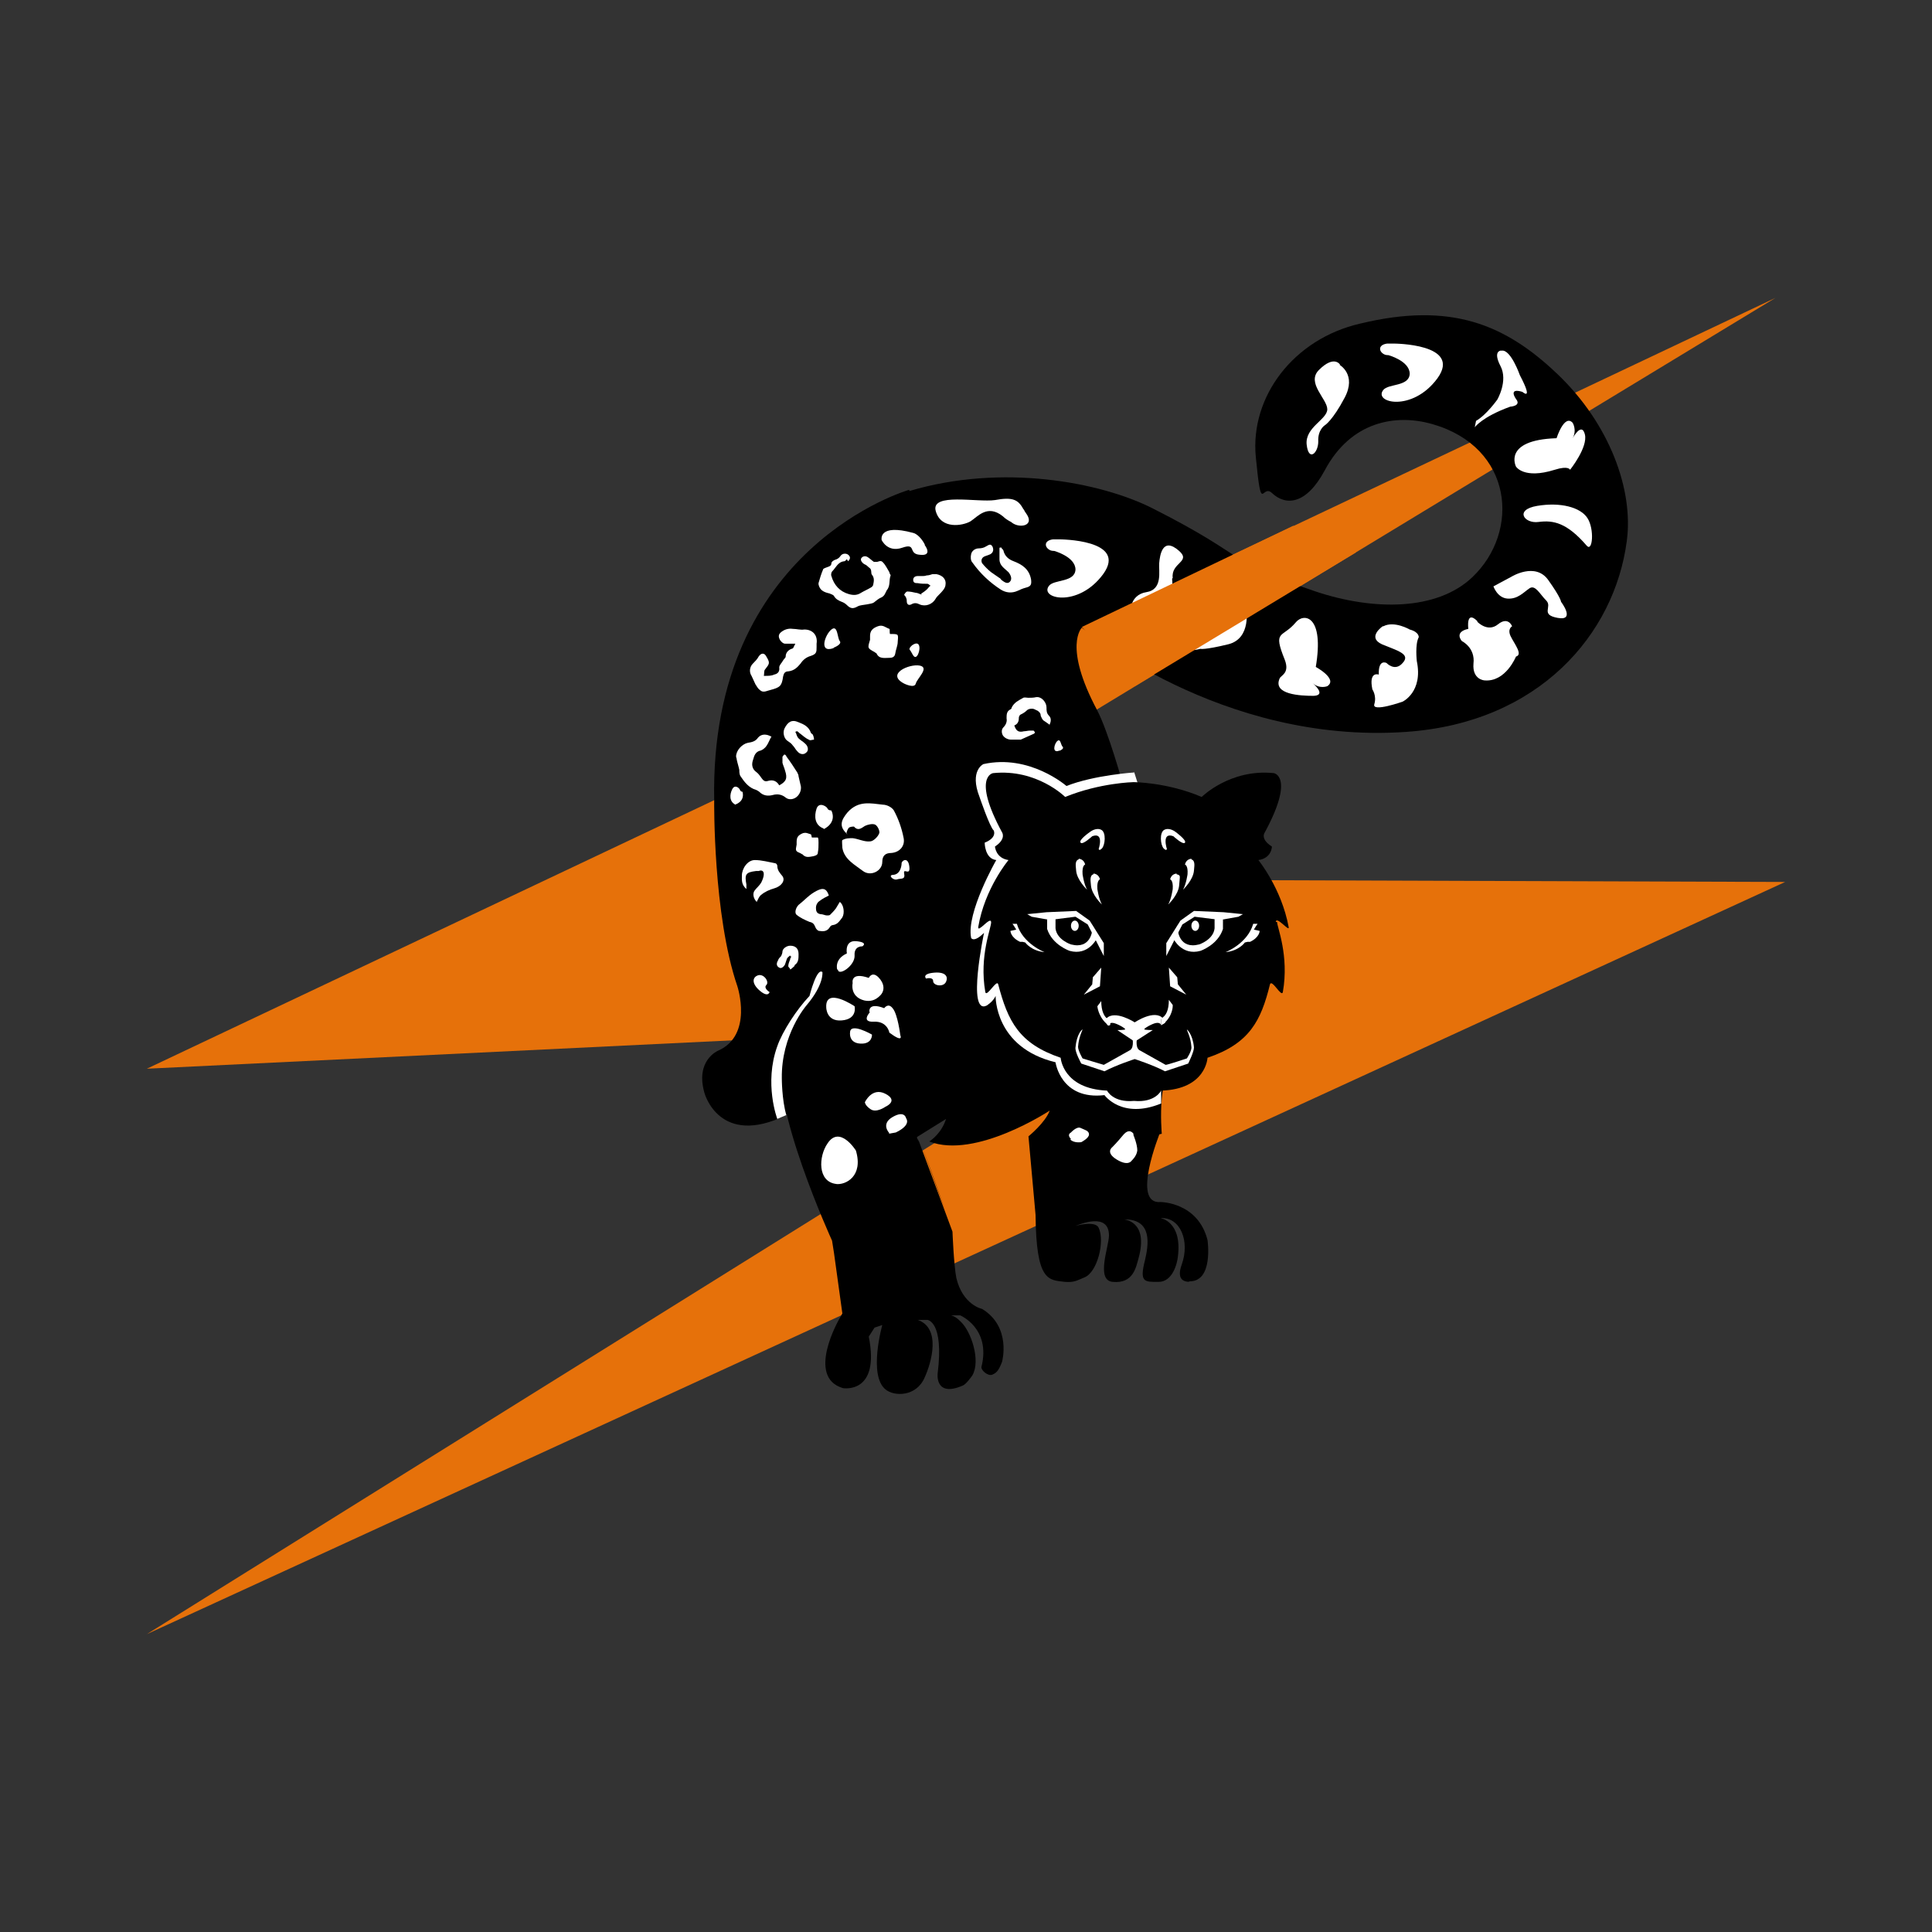 <?xml version="1.0" encoding="UTF-8"?> <svg xmlns="http://www.w3.org/2000/svg" width="300" height="300" version="1.1" data-name=" Слой 1"><rect width="100%" height="100%" fill="#333333" stroke="none"/><g><title>Layer 1</title><g id="svg_91"><polygon id="svg_1" stroke-width="0px" fill="#e6710a" points="275.7,46.25 22.8,165.95 175.5,158.55 22.8,253.75 277.2,136.95 127,136.45 275.7,46.25 " class="cls-1"></polygon><g id="svg_2"><g id="svg_3"><g id="svg_4"><path id="svg_5" fill="#fff" stroke-width="0px" d="m209.5,58.35s2.9,2.3 3.8,-0.9c0.9,-3.2 3.9,-2.9 3.9,-2.9c0,0 4.2,0.7 3.1,-2.9c0,0 0.4,-2.6 2.5,0c2.1,2.6 0,6.3 -3.4,5.6s-3.6,3.4 -4.5,4.8c-0.7,1.2 -5.2,4 -5.4,0.6c-0.2,-3.4 0,-4.3 0,-4.3z" class="cls-3"></path><g id="svg_6"><path id="svg_7" fill="#000" stroke-width="0px" d="m184.8,199.05c-0.8,0 -2.2,-0.2 -1.3,-2.7c1.3,-3.6 -0.2,-7.4 -3.3,-7.2c0,0 3.4,0.5 2.7,6c-0.1,1 -0.8,3.9 -3,3.9s-3,0.1 -2.1,-3.4c0.5,-2.2 1.3,-6.4 -3.3,-6.3c0,0 3.9,0.2 2.3,6c-0.4,1.4 -0.8,4 -4,3.7c-2.7,-0.2 -0.6,-5.5 -0.6,-7.2c0,-3.7 -4.6,-1.7 -5.2,-1.5c0.4,-0.1 3.1,-0.8 3.6,0.3c1,2.1 -0.2,6.9 -2.2,7.7c-1.2,0.5 -1.6,0.8 -3,0.7c-2.6,-0.3 -4.5,0 -4.6,-10.4l-1.1,-12.2s2.6,-2.1 3.3,-4c0,0 -11.5,7.6 -18.7,4.8c0.3,-0.2 1.9,-1.3 2.6,-3.5l-4.5,2.8l0,0.2c0,0 0.3,0.5 0.3,0.5l5.2,14s0.2,5.2 0.6,7.2c1,4.2 4,4.8 4,4.8c4.6,2.8 3.1,8.2 3.1,8.2c-0.5,1.3 -0.8,1.7 -1.5,2s-1.8,-0.7 -1.7,-1.2c1.5,-6 -3.3,-8 -3.3,-8l-1.4,0c0.8,0.2 1.5,1 1.5,1c1.6,1.5 3.1,6 1.8,8.3c-0.2,0.3 -1,1.4 -1.5,1.6c-4.4,1.9 -3.9,-1.9 -3.9,-1.9c1,-8.1 -1.6,-8.3 -1.6,-8.3l-1.5,0c3.7,1.3 2.1,6.7 1.1,8.9c-1.3,3.1 -4.8,3 -6.1,1.9c-2.7,-2.2 -0.5,-10 -0.5,-10l-1.2,0.4l-0.9,1.4c1.8,9 -4,8 -4,8c-5.8,-1.7 -0.6,-10.7 -0.6,-10.7l0.5,-0.9l-1.3,-9.4l-0.3,-1.9s-9.8,-21.4 -7.7,-28.8l20.7,-10.3l15.5,11l12.9,4.4l9.5,7s-4.5,11.1 0.1,10.7c0,0 5.8,0 7.3,5.9c0,0 1,6.7 -3,6.4l0.3,0.1z" class="cls-2"></path><path id="svg_8" fill="#000" stroke-width="0px" d="m141.2,76.05s-31.1,8.8 -30.3,48.3c0,0 -0.2,17.7 3.6,28.8c0,0 2.5,7.6 -3,10c0,0 -3.6,1.5 -2.1,6.6c0,0 2.3,8.5 12.7,3.4c0,0 13,-12.4 20.7,-13.8c7.7,-1.4 17.9,8.5 17.9,8.5c0,0 13.2,9.9 19.7,8.2c0,0 -1,-11.1 3,-10.6c0,0 5.8,-0.2 5.1,-7.5c0,0 5.6,-8.1 5.4,-15.6c0,0 1.2,-2.8 -3.7,-5.4c0,0 -6.3,-7.8 -8.4,-10.4l-7.5,-5s-2.2,-7.9 -3.9,-11.2c-5.4,-10.1 -2.4,-12.9 -2.4,-12.9c0,0 21.5,18.2 50.3,16.2c20.7,-1.4 32.4,-15.2 34.3,-29.6c1.1,-8 -2.7,-18.3 -10.8,-26s-16.5,-11.2 -30.6,-7.8c-10.4,2.4 -17.1,11.4 -16.2,20.7s0.9,4.1 2.5,5.6c2.1,2 5.3,1.9 8.2,-3.5c4.1,-7.7 11.1,-8.8 16.7,-7.2c12.6,3.6 13.7,16.7 6.2,23.8c-5.5,5.2 -15.3,5.2 -24.3,2.2c-14.5,-4.9 -9.7,-5 -25.3,-12.9c-8.1,-4.1 -23.4,-7 -37.8,-2.7l0,-0.2z" class="cls-2"></path><path id="svg_9" fill="#000" stroke-width="0px" d="m146.8,188.05l-3.9,-10.8c0.7,1.9 2.6,7 3.9,10.8z" class="cls-2"></path><path id="svg_10" fill="#fff" stroke-width="0px" d="m127.7,150.95s0.3,1.9 -2.5,5.2c0,0 -3.9,4.5 -3.8,11.3c0,0 0,3.3 0.7,5.7l-1.4,0.6s-2.1,-5.5 0,-11.3c0.8,-2.3 3,-5.7 5,-7.8c0,0 1.2,-4.8 2.1,-3.6l-0.1,-0.1z" class="cls-3"></path><path id="svg_11" fill="#fff" stroke-width="0px" d="m166.3,176.85s-0.7,-0.6 0,-1c0,0 0.9,-1 1.5,-0.7s1.3,0.4 1.3,1s-1.2,1.2 -1.2,1.2c0,0 -1.1,0.2 -1.7,-0.4l0.1,-0.1z" class="cls-3"></path><path id="svg_12" fill="#fff" stroke-width="0px" d="m176,176.05s-0.6,-1 -1.6,0.2c-0.9,1.1 -1.7,1.9 -1.7,1.9c0,0 -1.1,0.8 0.7,1.9s2.3,0.2 2.3,0.2c0,0 0.8,-0.7 0.9,-1.6c0,-1 -0.6,-2.4 -0.6,-2.4l0,-0.2z" class="cls-3"></path><path id="svg_13" fill="#fff" stroke-width="0px" d="m132.4,152.65s-0.4,-1.8 2.5,-0.8c0,0 0.5,-1.1 1.5,-0.1c0.9,0.9 1.1,2.1 0.2,2.9c-0.7,0.7 -1.5,0.9 -2.4,0.7c-2.3,-0.6 -1.8,-2.7 -1.8,-2.7z" class="cls-3"></path><path id="svg_14" fill="#fff" stroke-width="0px" d="m128.3,156.45s0,2.2 2.4,2c2.5,-0.2 2,-2.2 2,-2.2c0,0 -4.6,-3.1 -4.4,0.2z" class="cls-3"></path><path id="svg_15" fill="#fff" stroke-width="0px" d="m134.3,171.15s1.1,-2.4 3.2,-1.3s0,2 0,2c0,0 -1.4,1 -2.3,0.4c-0.9,-0.6 -0.9,-1.1 -0.9,-1.1z" class="cls-3"></path><path id="svg_16" fill="#fff" stroke-width="0px" d="m138.1,175.95s-1.4,-1.4 0.5,-2.5s2.1,0.2 2.1,0.2c0,0 0.9,1 -1.6,2.2l-1.1,0.2l0.1,-0.1z" class="cls-3"></path><path id="svg_17" fill="#fff" stroke-width="0px" d="m129.8,183.85c1.5,0.2 4.3,-1.2 3.1,-5.2c0,0 -2.5,-4 -4.4,-1.1c-1.4,2 -1.6,6 1.4,6.3l-0.1,0z" class="cls-3"></path><path id="svg_18" fill="#fff" stroke-width="0px" d="m176.1,119.95s-6.2,0.4 -10.5,2.1c0,0 -5.7,-5 -12.9,-3.4c0,0 -2.2,1 -0.6,5.1c0,0 1.6,4.7 2.2,5.2c0,0 0.6,1.1 -1.4,1.9c0,0 0,2.5 1.8,2.7c0,0 -4.7,8.2 -3.9,12.1c0,0 0.4,0.8 2,-0.8c0,0 -2.7,12.8 0.4,11.3c0,0 1,-0.6 1.4,-1.5c0,0 -0.2,8 9.3,10.3c0,0 0.8,5.9 7.6,5.1c0,0 2.7,3.8 8.8,1.3l0,-2.3s-3.6,-47.3 -3.6,-47.3l-0.6,-1.9l0,0.1z" class="cls-3"></path><path id="svg_19" fill="#000" stroke-width="0px" d="m198.3,143.15c0,0.8 1.9,5.2 0.9,10.9c-0.2,0.9 -1.7,-2.1 -2,-1.2c-1.4,5.7 -3.2,9.2 -9.7,11.4c0,0 -0.2,4.9 -7.2,5.1c0,0 -0.9,1.9 -4.2,1.6c-3.3,0.3 -4.2,-1.6 -4.2,-1.6c-6.9,-0.3 -7.2,-5.1 -7.2,-5.1c-6.5,-2.2 -8.2,-5.7 -9.7,-11.4c-0.2,-0.9 -1.8,2.1 -2,1.2c-1,-5.7 1,-10.1 0.9,-10.9c-0.1,-0.9 -2.1,1.8 -2,0.8c1,-6 4.7,-10.4 4.7,-10.4c-2,-0.3 -2.1,-2.1 -2.1,-2.1c1.8,-1.2 1.1,-2.2 1.1,-2.2c-4.7,-8.7 -1.4,-9.2 -1.4,-9.2c6.8,-0.7 11.2,3.7 11.2,3.7c5.4,-2.2 10.6,-2.3 10.6,-2.3c0,0 5.2,0 10.6,2.3c0,0 4.4,-4.4 11.2,-3.7c0,0 3.3,0.5 -1.4,9.2c0,0 -0.8,1 1.1,2.2c0,0 0,1.8 -2.1,2.1c0,0 3.6,4.4 4.7,10.4c0.2,0.9 -1.9,-1.8 -2,-0.8l0.2,0z" class="cls-2"></path><g id="svg_20"><path id="svg_21" fill="#fff" stroke-width="0px" d="m180.6,158.05c-0.2,0.1 -0.3,0.2 -0.3,0.2l0,1s0,0 0,0l0,0c0,-0.2 -0.2,-0.5 -0.8,-0.4c-0.6,0.1 -2,0.9 -1.8,1c0.2,0.1 1.3,0.1 1.3,0.1l-2.8,1.8l0,0l-2.7,-1.8s1.1,0 1.2,-0.1c0.2,-0.1 -1.2,-0.9 -1.8,-1c-0.6,-0.1 -0.7,0.2 -0.8,0.4l0,-0.9s-0.2,0 -0.3,-0.2c1.3,-1.4 4.4,0.6 4.4,0.6l0,0s3.1,-2.1 4.4,-0.6l0,-0.1z" class="cls-3"></path><path id="svg_22" fill="#fff" stroke-width="0px" d="m180.7,158.95c0,0 -0.1,0.1 -0.2,0.1c0,0 0,0 -0.1,0.1c0,0 0,0 0,0l0,0s0,-1 0,-1c0,0 0.1,0 0.3,-0.2c0,0 0.1,0.1 0.2,0.2c0.1,0.2 0.1,0.4 0,0.7l-0.2,0.1z" class="cls-3"></path><path id="svg_23" fill="#fff" stroke-width="0px" d="m182.1,156.25s0,1.5 -1.4,2.7c0,0 -0.1,0.1 -0.2,0.1c0,0 -0.2,0.1 -0.2,0.2l0,0s0,-1.1 0,-1.1c0,0 0.1,0 0.3,-0.2c0.4,-0.3 0.9,-1 0.9,-2.7l0.6,0.8l0,0.2z" class="cls-3"></path></g><path id="svg_24" fill="#fff" stroke-width="0px" d="m185.4,162.65c0,0.7 -0.9,2.5 -0.9,2.5l-3.6,1.2c-1.9,-1 -4.7,-1.9 -4.7,-1.9c0,0 -2.8,0.9 -4.7,1.9l-3.6,-1.2s-1,-1.8 -0.9,-2.5c0.2,-2.1 1,-2.8 1.1,-2.8c0,0.1 -0.6,1.2 -0.7,2.7c0,0.6 0.7,1.8 0.7,1.8c0,0 2.9,0.9 3.3,1l4.1,-2.3c0.7,-0.5 0.3,-2.1 0.3,-2.1l0.4,0.3l0.4,-0.3s-0.4,1.6 0.3,2.1l4.1,2.3c0.3,0 3.3,-1 3.3,-1c0,0 0.8,-1.2 0.7,-1.8c-0.1,-1.5 -0.7,-2.5 -0.7,-2.7c0,0 0.9,0.7 1.1,2.8z" class="cls-3"></path><g id="svg_25"><path id="svg_26" fill="#fff" stroke-width="0px" d="m182.5,144.55l-0.3,1.2s1.3,2.7 4.2,1.9c0,0 2.7,-0.9 3.5,-3.4l0,-1.5l-1.5,-0.3l-2.9,-0.3l-2.6,1.5l-0.5,0.9l0.1,0z" class="cls-3"></path><path id="svg_27" fill="#000" stroke-width="0px" d="m182.9,144.45s0.2,3 3.3,2.2c0,0 2.2,-0.7 2.4,-2.5l0,-1.6l-1.1,-0.6l-2.2,0l-2.3,1.4l-0.3,1.1l0.2,0z" class="cls-2"></path><g id="svg_28"><polygon id="svg_29" fill="#fff" stroke-width="0px" points="181.1,146.45 183.3,142.95 185.4,141.45 190,141.65 193,141.95 192.3,142.35 189.5,142.85 185.5,142.35 183.6,143.55 181.1,148.45 181.1,146.45 " class="cls-3"></polygon><ellipse id="svg_30" fill="#fff" stroke-width="0px" ry="0.8" rx="0.6" cy="143.75" cx="185.6" class="cls-3"></ellipse></g></g><polygon id="svg_31" fill="#fff" stroke-width="0px" points="181.5,150.25 181.7,153.15 184.2,154.45 182.9,152.85 182.8,151.75 181.5,150.25 " class="cls-3"></polygon><path id="svg_32" fill="#fff" stroke-width="0px" d="m194.6,143.45l0.7,0c0,-0.1 -0.6,0.9 -0.6,0.9l0.9,0.2s0,1 -1.5,1.7l-0.4,0c0,0 -0.4,0.1 -0.4,0.1c0,0 -0.9,1.3 -3,1.5c0,0 3.4,-1.3 4.3,-4.4z" class="cls-3"></path><path id="svg_33" fill="#fff" stroke-width="0px" d="m182.7,135.65s-0.8,0 -1,0.9c0,0 0.5,0.1 0.4,1.5c0,0 -0.2,1.5 -0.7,2.4c0,0 1.6,-1.5 1.7,-3s0.3,-1.5 -0.4,-1.7l0,-0.1z" class="cls-3"></path><path id="svg_34" fill="#fff" stroke-width="0px" d="m185,133.35s-0.8,0 -1,0.9c0,0 0.5,0.1 0.4,1.5c0,0 -0.2,1.5 -0.7,2.4c0,0 1.6,-1.5 1.7,-3c0,-0.4 0.3,-1.5 -0.4,-1.7l0,-0.1z" class="cls-3"></path><g id="svg_35"><path id="svg_36" fill="#fff" stroke-width="0px" d="m172.2,159.25l0,0c0,0 0,0 0,0c0,0 0,0 0,0c-0.1,0 -0.2,-0.2 -0.3,-0.3c-0.2,-0.2 -0.2,-0.5 0,-0.7c0,0 0.1,-0.2 0.2,-0.2c0.2,0.1 0.3,0.2 0.3,0.2l0,0.9l-0.2,0.1z" class="cls-3"></path><path id="svg_37" fill="#fff" stroke-width="0px" d="m172.2,159.25l0,0c0,0 0,0 -0.1,0c-0.1,0 -0.2,-0.2 -0.3,-0.3c-1.3,-1.2 -1.4,-2.7 -1.4,-2.7l0.6,-0.8c0,1.6 0.5,2.4 0.9,2.7c0.2,0.1 0.3,0.2 0.3,0.2l0,0.9z" class="cls-3"></path></g><g id="svg_38"><path id="svg_39" fill="#fff" stroke-width="0px" d="m170,144.55l0.3,1.2s-1.3,2.7 -4.2,1.9c0,0 -2.7,-0.9 -3.5,-3.4l0,-1.5s1.5,-0.3 1.5,-0.3l2.9,-0.3l2.6,1.5l0.5,0.9l-0.1,0z" class="cls-3"></path><path id="svg_40" fill="#000" stroke-width="0px" d="m169.6,144.45s-0.2,3 -3.3,2.2c0,0 -2.2,-0.7 -2.4,-2.5l0,-1.6s1.1,-0.6 1.1,-0.6l2.2,0s2.3,1.4 2.3,1.4l0.3,1.1l-0.2,0z" class="cls-2"></path><g id="svg_41"><polygon id="svg_42" fill="#fff" stroke-width="0px" points="171.4,146.45 169.2,142.95 167.1,141.45 162.5,141.65 159.5,141.95 160.2,142.35 163,142.85 167,142.35 168.9,143.55 171.4,148.45 171.4,146.45 " class="cls-3"></polygon><ellipse id="svg_43" fill="#fff" stroke-width="0px" ry="0.8" rx="0.6" cy="143.75" cx="166.9" class="cls-3"></ellipse></g></g><polygon id="svg_44" fill="#fff" stroke-width="0px" points="171,150.25 170.8,153.15 168.3,154.45 169.6,152.85 169.7,151.75 171,150.25 " class="cls-3"></polygon><path id="svg_45" fill="#fff" stroke-width="0px" d="m157.9,143.45l-0.7,0c0,-0.1 0.6,0.9 0.6,0.9l-0.9,0.2s0,1 1.5,1.7l0.4,0c0,0 0.4,0.1 0.4,0.1c0,0 0.9,1.3 3,1.5c0,0 -3.4,-1.3 -4.3,-4.4z" class="cls-3"></path><path id="svg_46" fill="#fff" stroke-width="0px" d="m169.8,135.65s0.8,0 1,0.9c0,0 -0.5,0.1 -0.4,1.5c0,0 0.2,1.5 0.7,2.4c0,0 -1.6,-1.5 -1.7,-3c0,-0.4 -0.3,-1.5 0.4,-1.7l0,-0.1z" class="cls-3"></path><path id="svg_47" fill="#fff" stroke-width="0px" d="m167.5,133.35s0.8,0 1,0.9c0,0 -0.5,0.1 -0.4,1.5c0,0 0.2,1.5 0.7,2.4c0,0 -1.6,-1.5 -1.7,-3c0,-0.4 -0.3,-1.5 0.4,-1.7l0,-0.1z" class="cls-3"></path><path id="svg_48" fill="#fff" stroke-width="0px" d="m181.2,131.85s-0.9,-2.7 1,-2c0,0 1.5,1.4 1.8,1s-1.5,-1.7 -1.5,-1.7c0,0 -0.9,-0.7 -1.7,-0.3s-0.6,2.4 -0.1,2.9s0.5,0 0.5,0l0,0.1z" class="cls-3"></path><path id="svg_49" fill="#fff" stroke-width="0px" d="m170.6,131.85s0.9,-2.7 -1,-2c0,0 -1.5,1.4 -1.8,1c-0.4,-0.4 1.5,-1.7 1.5,-1.7c0,0 0.9,-0.7 1.7,-0.3s0.6,2.4 0.1,2.9s-0.5,0 -0.5,0l0,0.1z" class="cls-3"></path></g><g id="svg_50"><path id="svg_51" fill="#fff" stroke-width="0px" d="m129.5,100.55s1.3,-0.5 0.9,-1s-0.3,-2.6 -1.3,-1.8s-2,3.7 0.3,2.9l0.1,-0.1z" class="cls-3"></path><path id="svg_52" fill="#fff" stroke-width="0px" d="m140.4,106.15s1.6,0.8 1.8,0s2.2,-2.5 0.6,-2.8s-5.3,1.3 -2.4,2.8z" class="cls-3"></path><path id="svg_53" fill="#fff" stroke-width="0px" d="m141.7,100.15s-0.7,0.5 -0.4,0.8s0.6,1.5 1.1,0.9s0.7,-2.6 -0.7,-1.7z" class="cls-3"></path><path id="svg_54" fill="#fff" stroke-width="0px" d="m135,157.15s-0.3,-1.6 2.3,-0.6c0,0 0.6,-0.9 1.3,0c0.8,0.9 1.2,4.2 1.2,4.2c0,0 0.6,1.3 -1.7,-0.4c0,0 -0.3,-1.8 -2.4,-1.7s-0.6,-1.5 -0.6,-1.5l-0.1,0z" class="cls-3"></path><path id="svg_55" fill="#fff" stroke-width="0px" d="m143.8,151.95s1.1,-0.3 1.1,0.4s1.6,1 2,0.1s-0.2,-1.6 -2,-1.4s-1.1,0.9 -1.1,0.9z" class="cls-3"></path><path id="svg_56" fill="#fff" stroke-width="0px" d="m119.5,154.05s-1,-0.6 -0.5,-1.1s-0.4,-1.8 -1.3,-1.5c-0.9,0.3 -1,1.3 0.3,2.4s1.5,0.2 1.5,0.2z" class="cls-3"></path><path id="svg_57" fill="#fff" stroke-width="0px" d="m132,160.25s-0.3,1.7 1.6,1.8s1.8,-1.4 1.8,-1.4c0,0 -3.3,-1.9 -3.4,-0.4z" class="cls-3"></path><path id="svg_58" fill="#fff" stroke-width="0px" d="m127.9,128.75s2.1,-0.9 1.2,-2.9c0,0 -0.5,0 -0.6,-0.3s-1.3,-1.1 -1.7,0c-0.4,1.2 -0.3,2.6 1.1,3.1l0,0.1z" class="cls-3"></path><path id="svg_59" fill="#fff" stroke-width="0px" d="m114.1,124.95s1.6,-0.4 1.2,-2c0,0 -0.3,0 -0.4,-0.3s-0.8,-0.9 -1.2,-0.1c-0.4,0.8 -0.5,1.9 0.5,2.4l-0.1,0z" class="cls-3"></path><path id="svg_60" fill="#fff" stroke-width="0px" d="m130,150.55s-0.5,-1.6 1.5,-2.5c0,0 -0.4,-2.1 1.5,-1.9c1.9,0.2 0.9,0.8 0.9,0.8c0,0 -1.3,-0.1 -1.2,1.4c0.1,1.6 -2.5,3.3 -2.6,2.2l-0.1,0z" class="cls-3"></path><path id="svg_61" fill="#fff" stroke-width="0px" d="m131.5,86.85c-0.1,0 -0.2,0.3 -0.4,0.3c-1,0.1 -1.3,1 -1.9,1.6c-0.1,0.1 -0.2,0.5 -0.1,0.7c0.4,1.4 1.3,2.4 2.7,2.8c0.7,0.2 1.3,0.2 1.9,-0.2c0.5,-0.3 1,-0.5 1.5,-0.8c0.2,-0.1 0.4,-0.3 0.4,-0.5c0.1,-0.5 0.2,-1 -0.2,-1.5c-0.2,-0.2 0,-0.7 -0.3,-1c-0.3,-0.2 -0.5,-0.5 -0.8,-0.6c-0.4,-0.2 -0.7,-0.6 -0.6,-0.9c0.2,-0.4 0.7,-0.5 1.1,-0.2c0.3,0.2 0.6,0.5 0.9,0.7c0.1,0 0.3,0 0.5,0c0.6,-0.2 0.7,-0.2 1.1,0.3c0.3,0.4 0.5,0.8 0.8,1.3c0,0.2 0.2,0.4 0.2,0.5c-0.3,0.7 0,1.6 -0.6,2.3c-0.1,0.2 -0.2,0.4 -0.3,0.6c-0.1,0.2 -0.3,0.4 -0.5,0.5c-0.5,0.2 -0.8,0.5 -1.2,0.8c-0.3,0.2 -0.7,0.2 -1.1,0.3c-0.5,0.1 -1,0.1 -1.4,0.3c-0.7,0.4 -1.1,0.4 -1.7,-0.2c-0.2,-0.2 -0.5,-0.4 -0.8,-0.5c-0.5,-0.2 -0.9,-0.4 -1.2,-0.9c-0.1,-0.2 -0.5,-0.3 -0.7,-0.4c-0.9,-0.2 -1.5,-0.5 -1.7,-1.4c0,0 0,-0.1 0,-0.2c0.2,-0.7 0.4,-1.4 0.7,-2.1c0,-0.2 0.5,-0.3 0.7,-0.4c0.3,-0.1 0.6,-0.2 0.6,-0.6c0,-0.2 0.3,-0.4 0.5,-0.5c0.4,-0.1 0.7,-0.3 0.9,-0.6c0.3,-0.5 1.1,-0.5 1.4,0c0.2,0.3 0,0.6 -0.2,0.8l-0.2,-0.3z" class="cls-3"></path><path id="svg_62" fill="#fff" stroke-width="0px" d="m119.8,114.35c-0.3,0.5 -0.5,1.1 -0.8,1.5c-0.2,0.3 -0.6,0.6 -0.9,0.7c-0.5,0.1 -0.8,0.4 -1,0.9c-0.1,0.4 -0.3,0.8 -0.3,1.2c0,0.5 0.2,0.9 0.6,1.2c0.3,0.2 0.6,0.6 0.8,0.9c0.3,0.4 0.5,0.7 1.1,0.5c0.7,-0.2 1.3,0 1.7,0.7c1.1,-0.6 1.3,-1.1 0.9,-2.3c-0.1,-0.4 -0.3,-0.8 -0.4,-1.2c0,-0.3 0,-0.6 0,-0.9c0,-0.1 0.2,-0.3 0.3,-0.4c0,0 0.3,0.1 0.3,0.3c0.6,0.8 1.2,1.7 1.7,2.5c0.1,0.2 0.2,0.4 0.2,0.6c0.1,0.4 0.2,0.9 0.3,1.3c0.2,0.6 0,1.4 -0.6,1.9c-0.5,0.4 -1.2,0.5 -1.7,0.1c-0.6,-0.5 -1.3,-0.6 -2,-0.4c-0.8,0.2 -1.5,0.1 -2.1,-0.5c-0.1,-0.1 -0.3,-0.2 -0.5,-0.3c-1.1,-0.3 -1.8,-1.2 -2.4,-2.1c-0.2,-0.3 -0.2,-0.7 -0.2,-1c-0.1,-0.5 -0.3,-1.1 -0.4,-1.6c0,-0.2 -0.1,-0.3 -0.1,-0.5c0,-0.9 0.9,-1.9 1.8,-2.1c0.6,-0.1 1.2,-0.2 1.6,-0.8c0.5,-0.6 1.3,-0.6 2,-0.2l0.1,0z" class="cls-3"></path><path id="svg_63" fill="#fff" stroke-width="0px" d="m142.9,92.35c0,0 0.1,-0.1 0.2,-0.2c0.3,-0.2 0.6,-0.4 0.9,-0.7c0.2,-0.2 0.3,-0.4 0.5,-0.5c-0.2,-0.1 -0.3,-0.3 -0.5,-0.3c-0.5,0 -1,0 -1.5,-0.1c-0.3,0 -0.7,0 -0.7,-0.5c0,-0.4 0.3,-0.6 0.7,-0.6c0.2,0 0.4,0 0.7,0c0.2,0 0.4,0 0.7,-0.1c0.3,0 0.6,-0.1 0.9,-0.2c0.2,0 0.4,0 0.6,0c1,0.2 1.6,0.8 1.4,1.8c-0.1,0.5 -0.6,1 -1,1.4c-0.2,0.2 -0.4,0.4 -0.5,0.6c-0.5,0.9 -1.6,1.3 -2.5,0.9c-0.4,-0.2 -0.8,-0.3 -1.3,0c-0.4,0.2 -0.7,0 -0.7,-0.5c0,-0.2 0,-0.3 -0.1,-0.5c0,-0.2 -0.3,-0.4 -0.3,-0.5c0.1,-0.2 0.3,-0.5 0.5,-0.5c0.4,0 0.9,0.1 1.3,0.2c0.3,0 0.6,0.2 0.9,0.3c0,0 0,0 0,-0.1l-0.2,0.1z" class="cls-3"></path><path id="svg_64" fill="#fff" stroke-width="0px" d="m131.6,129.55c-1.4,-1.2 -1,-2.2 0,-3.4c1.7,-1.9 3.6,-1.4 5.5,-1.2c0.6,0 1.4,0.4 1.7,0.9c0.7,1.3 1.2,2.7 1.5,4.2c0.3,1.3 -0.6,2.3 -1.9,2.4c-0.9,0 -1.4,0.4 -1.4,1.4c0,1.4 -1.8,2.3 -3,1.4c-1.3,-1 -2.9,-1.8 -3.2,-3.6c0,-0.4 -0.1,-1.1 0,-1.2c0.5,-0.3 1.1,-0.3 1.6,-0.3c0.9,0.1 1.8,0.6 2.7,0.5c0.5,0 1.2,-0.7 1.4,-1.2c0.2,-0.3 -0.2,-1.2 -0.6,-1.4c-0.4,-0.2 -1.2,0 -1.6,0.2c-0.6,0.4 -1.1,0.8 -1.7,0.1c-0.1,0 -0.6,0 -0.8,0.2c-0.2,0.2 -0.3,0.6 -0.4,0.9l0.2,0.1z" class="cls-3"></path><path id="svg_65" fill="#fff" stroke-width="0px" d="m155.4,84.95c0.1,0.2 0.3,0.3 0.4,0.5c0.2,0.9 0.8,1.4 1.6,1.7c1.3,0.5 2.4,1.2 2.7,2.8c0.1,0.8 0,1.1 -0.8,1.3c-0.4,0.1 -0.9,0.3 -1.3,0.5c-0.9,0.4 -1.8,0.3 -2.6,-0.2c-1.7,-1.1 -3.2,-2.5 -4.4,-4.2c-0.3,-0.3 -0.3,-0.9 -0.2,-1.3c0.1,-0.5 0.6,-0.9 1.2,-0.9c0.4,0 0.8,-0.1 1.1,-0.3c0.4,-0.2 0.7,-0.5 1,0c0.2,0.4 0.2,0.9 -0.3,1.2c-0.2,0.1 -0.5,0.2 -0.8,0.3c-0.6,0.2 -0.7,0.7 -0.5,1.1c0.4,0.5 0.9,1 1.4,1.4c0.4,0.3 0.9,0.6 1.3,0.9c0.1,0 0.2,0.2 0.3,0.3c0.4,0.3 0.9,0.7 1.3,0.3c0.4,-0.4 0.2,-1 -0.2,-1.5c-0.6,-0.6 -1.4,-1 -1.4,-2c0,-0.6 0,-1.2 0,-1.8c0,0 0.2,0 0.3,-0.1l-0.1,0z" class="cls-3"></path><path id="svg_66" fill="#fff" stroke-width="0px" d="m138.2,98.45c0.1,0 0.3,0 0.4,0c0.3,0 0.7,0 0.8,0.2c0.1,0.3 0,0.7 0,1c0,0.6 -0.3,1.2 -0.4,1.9c-0.1,0.5 -0.5,0.6 -0.9,0.6c-0.8,0 -1.6,0.2 -2,-0.7c0,0 -0.2,-0.1 -0.3,-0.2c-1.1,-0.6 -1.1,-0.6 -0.7,-1.9c0,-0.2 0,-0.4 0,-0.6c0,-0.8 0.4,-1.2 1.2,-1.5c0.8,-0.3 1.2,0.2 1.8,0.4c0.1,0 0,0.5 0.1,0.8z" class="cls-3"></path><path id="svg_67" fill="#fff" stroke-width="0px" d="m126,130.05c0,0 0.2,0 0.3,0c0.2,0 0.6,0 0.7,0c0.1,0.2 0.1,0.5 0.1,0.8c0,0.5 0,1 -0.1,1.5c0,0.4 -0.3,0.5 -0.7,0.6c-0.6,0.1 -1.2,0.3 -1.7,-0.3c0,0 -0.1,0 -0.2,-0.1c-0.9,-0.4 -0.9,-0.4 -0.7,-1.4c0,-0.1 0,-0.3 0,-0.4c0,-0.7 0.2,-1 0.8,-1.3c0.6,-0.3 1,0 1.4,0.1c0.1,0 0.1,0.4 0.2,0.6l-0.1,-0.1z" class="cls-3"></path><path id="svg_68" fill="#fff" stroke-width="0px" d="m128.9,138.95c-0.6,0.3 -1.2,0.6 -1.7,1c-0.3,0.2 -0.5,0.6 -0.5,1c0,0.5 0.1,0.9 0.7,1c0.4,0 0.7,0.2 1,0.2c0.2,0 0.4,0 0.5,-0.1c0.3,-0.3 0.6,-0.6 0.9,-1c0.2,-0.3 0.4,-0.7 0.6,-1c0.6,0.4 0.8,1.7 0.4,2.4c-0.4,0.5 -0.7,1.1 -1.5,1.2c-0.2,0 -0.4,0.2 -0.5,0.4c-0.4,0.6 -1,0.6 -1.6,0.5c-0.2,0 -0.5,-0.3 -0.6,-0.6c-0.2,-0.5 -0.4,-0.7 -0.9,-0.8c-0.7,-0.3 -1.4,-0.6 -2,-1.1c-0.4,-0.3 -0.1,-1.3 0.5,-1.7c0.5,-0.4 1,-0.9 1.5,-1.3c0.5,-0.4 1,-0.7 1.5,-0.9c0.8,-0.3 1.2,0 1.5,0.9l0.2,-0.1z" class="cls-3"></path><path id="svg_69" fill="#fff" stroke-width="0px" d="m123.6,113.85c0.1,0.3 0.2,0.6 0.4,0.8c0.3,0.3 0.7,0.5 1,0.8c0.5,0.4 0.6,1.1 0.2,1.4c-0.4,0.4 -1,0.3 -1.4,-0.2c-0.3,-0.3 -0.4,-0.6 -0.7,-0.9c-0.2,-0.3 -0.5,-0.5 -0.8,-0.7c-0.5,-0.3 -0.8,-1.2 -0.5,-1.9c0.5,-1 1.1,-1.5 2.2,-1c0.8,0.3 1.6,0.7 1.9,1.6c0,0.1 0.2,0.2 0.3,0.3c0.1,0.2 0.2,0.5 0.2,0.8c-0.3,0 -0.6,0.2 -0.8,0c-0.5,-0.2 -0.9,-0.6 -1.3,-0.9c-0.2,-0.1 -0.3,-0.3 -0.5,-0.4c0,0 -0.2,0 -0.3,0.1l0.1,0.2z" class="cls-3"></path><path id="svg_70" fill="#fff" stroke-width="0px" d="m122.7,148.35c-0.2,0.2 -0.4,0.3 -0.5,0.5c-0.1,0.3 -0.2,0.6 -0.3,0.9c-0.2,0.4 -0.6,0.7 -0.9,0.5c-0.4,-0.2 -0.5,-0.6 -0.2,-1.1c0.1,-0.3 0.3,-0.5 0.5,-0.7c0.1,-0.2 0.2,-0.5 0.2,-0.7c0,-0.4 0.6,-0.9 1.2,-0.9c0.8,0 1.3,0.4 1.3,1.3c0,0.7 0,1.3 -0.6,1.7c0,0 0,0.2 -0.2,0.3c-0.1,0.1 -0.3,0.3 -0.5,0.4c0,-0.2 -0.3,-0.4 -0.3,-0.5c0,-0.4 0.2,-0.8 0.3,-1.1c0,-0.2 0.1,-0.3 0.2,-0.4c0,0 -0.1,0 -0.2,-0.1l0,-0.1z" class="cls-3"></path><path id="svg_71" fill="#fff" stroke-width="0px" d="m118.6,104.95c0.7,0 1.2,0 1.6,-0.2c0.5,-0.1 0.9,-0.4 0.8,-1.1c0,-0.4 0.4,-0.7 0.6,-1.1c0.1,-0.2 0.4,-0.4 0.4,-0.6c0,-0.6 0.4,-1 0.9,-1.2c0.1,0 0.3,-0.1 0.3,-0.2c0.1,-0.2 0.2,-0.4 0.3,-0.6c-0.2,0 -0.4,0 -0.6,0c-0.3,0 -0.7,0 -1,0c-0.3,0 -0.6,-0.3 -0.8,-0.6c-0.2,-0.4 -0.3,-0.8 0.2,-1.2c0.5,-0.4 1.1,-0.6 1.8,-0.5c0.6,0 1.2,0.2 1.8,0.1c1.3,0 2.1,0.9 1.9,2.2c0,0.1 0,0.3 0,0.5c0,0.8 0,1.1 -0.9,1.4c-0.7,0.2 -1.2,0.6 -1.6,1.2c-0.5,0.6 -1,1.1 -1.9,1.2c-0.5,0 -0.7,0.3 -0.8,0.8c-0.2,1.5 -0.5,1.7 -2,2.1c-0.5,0.1 -1.1,0.5 -1.6,0c-0.3,-0.2 -0.5,-0.6 -0.7,-0.9c-0.2,-0.4 -0.4,-0.9 -0.6,-1.3c-0.4,-0.6 -0.3,-1.4 0.2,-1.9c0.3,-0.3 0.7,-0.7 0.9,-1.1c0.4,-0.6 0.9,-0.6 1.2,0c0.6,1 0.5,1.1 -0.2,2c-0.2,0.2 -0.1,0.6 -0.2,1.1l0,-0.1z" class="cls-3"></path><path id="svg_72" fill="#fff" stroke-width="0px" d="m115.9,138.05c-0.8,-0.7 -0.7,-1.4 -0.7,-2.1c0,-1.1 0.9,-2.4 2,-2.4c1.1,0 2.1,0.3 3.2,0.5c0.1,0 0.3,0.2 0.3,0.4c0,0.7 0.4,1.1 0.8,1.6c0.5,0.7 -0.2,1.6 -1.3,1.9c-0.7,0.2 -1.4,0.5 -2,1c-0.3,0.2 -0.5,0.7 -0.7,1.1c-0.5,-0.5 -0.7,-1.3 -0.3,-1.8c0.3,-0.4 0.7,-0.7 1,-1.2c0.2,-0.4 0.4,-0.9 0.4,-1.3c0,-0.5 -0.3,-0.7 -0.8,-0.5c-0.1,0 -0.2,0 -0.4,0c-1.6,0.2 -1.8,0.5 -1.5,2.1c0,0.1 0,0.2 0,0.6l0,0.1z" class="cls-3"></path><path id="svg_73" fill="#fff" stroke-width="0px" d="m143.6,84.65s1.3,1.7 -0.7,1.5c-2,-0.1 -0.5,-1.9 -2.8,-1.1s-3.2,-1.2 -3.2,-1.2c0,0 -0.6,-2.6 4.9,-1.1c0.5,0.1 1.3,0.8 1.8,1.8l0,0.1z" class="cls-3"></path><path id="svg_74" fill="#fff" stroke-width="0px" d="m138.6,135.85c1.2,0 1.4,-1.4 1.4,-1.8s1,-1.1 1.2,0.5s-1,0.1 -0.8,1.1s-0.5,0.7 -1.1,0.9s-1.5,-0.7 -0.6,-0.7l-0.1,0z" class="cls-3"></path><path id="svg_75" fill="#fff" stroke-width="0px" d="m159,79.15c0.1,0.3 0.4,0.6 0.6,1c0.8,1.6 -1.5,1.9 -2.6,0.9c-0.4,-0.2 -0.9,-0.5 -1.3,-0.9c-2.4,-1.9 -3.9,0.1 -5,0.8c-1.2,0.7 -4.6,1.3 -5.4,-1.6c-0.8,-2.9 6.5,-1.3 9.2,-1.7c2.7,-0.5 3.6,-0.1 4.4,1.4l0.1,0.1z" class="cls-3"></path><path id="svg_76" fill="#fff" stroke-width="0px" d="m171.3,89.15c-3.9,5.3 -10,3.8 -8.4,1.8c0.8,-1 4,-0.5 4.1,-2.5c0,-2 -3.3,-2.9 -3.3,-2.9c0,0 -0.4,0 -0.6,-0.1c-0.9,-0.4 -1.1,-1.5 0.4,-1.7c0.6,0 1,0 1,0c0,0 10.7,0 6.8,5.4z" class="cls-3"></path><path id="svg_77" fill="#fff" stroke-width="0px" d="m223.2,58.75c-3.9,5.3 -10,3.8 -8.4,1.8c0.8,-1 4,-0.5 4.1,-2.5c0,-2 -3.3,-2.9 -3.3,-2.9c0,0 -0.4,0 -0.6,-0.1c-0.9,-0.4 -1.1,-1.5 0.4,-1.7c0.6,0 1,0 1,0c0,0 10.7,0 6.8,5.4z" class="cls-3"></path></g></g><path id="svg_78" fill="#fff" stroke-width="0px" d="m164.6,116.55s0.7,-0.3 0.4,-0.6s-0.3,-1.3 -0.8,-0.9s-0.9,2 0.3,1.5l0.1,0z" class="cls-3"></path><path id="svg_79" fill="#fff" stroke-width="0px" d="m163,112.55c-0.4,-0.3 -0.7,-0.5 -1,-0.7c-0.2,-0.2 -0.3,-0.5 -0.4,-0.7c0,-0.4 -0.2,-0.6 -0.5,-0.8c-0.3,-0.1 -0.5,-0.3 -0.8,-0.3c-0.3,0 -0.6,0 -0.9,0.3c-0.2,0.2 -0.5,0.4 -0.7,0.5c-0.3,0.1 -0.5,0.3 -0.5,0.7c0,0.5 -0.2,0.9 -0.7,1.1c0.3,0.9 0.7,1.1 1.5,0.9c0.3,0 0.6,-0.1 0.9,-0.1c0.2,0 0.4,0 0.6,0c0,0 0.2,0.2 0.2,0.3c0,0 -0.1,0.2 -0.2,0.2c-0.7,0.3 -1.3,0.6 -2,0.9c-0.1,0 -0.3,0 -0.5,0c-0.3,0 -0.6,0 -1,0c-0.4,0 -1,-0.2 -1.3,-0.7c-0.2,-0.4 -0.2,-0.9 0.1,-1.2c0.4,-0.4 0.6,-0.9 0.5,-1.4c0,-0.6 0,-1.1 0.6,-1.4c0.1,0 0.2,-0.2 0.2,-0.3c0.4,-0.8 1.1,-1.1 1.8,-1.5c0.2,-0.1 0.5,0 0.8,0c0.4,0 0.8,0 1.2,-0.1c0.1,0 0.2,0 0.3,0c0.7,0.1 1.3,0.9 1.3,1.6c0,0.5 0,0.9 0.4,1.3c0.4,0.4 0.3,1 0,1.5l0.1,-0.1z" class="cls-3"></path></g><path id="svg_80" fill="#fff" stroke-width="0px" d="m233,54.45s-1.2,0.1 0,2.4c1.2,2.3 -0.5,5.2 -0.5,5.2c0,0 -1.7,2.4 -3.3,3.3l-0.2,1s1.1,-1.6 5.5,-3.2c0,0 1.8,-0.1 0.9,-1.2c0,0 -1.3,-1.8 1,-1.1c0,0 1.8,1.6 -0.4,-2.6c0,0 -1.4,-4 -2.8,-3.8l-0.2,0z" class="cls-3"></path><path id="svg_81" fill="#fff" stroke-width="0px" d="m241.7,68.05s1.2,-3.8 2.5,-2.4c0,0 0.7,1.1 0,2.4c0,0 1.4,-2.6 1.9,-0.6c0.5,2 -2.3,5.5 -2.3,5.5c0,0 -0.2,-0.7 -2.4,0c-4.8,1.5 -6,-0.5 -6,-0.5c0,0 -2.1,-4.1 6.2,-4.4l0.1,0z" class="cls-3"></path><path id="svg_82" fill="#fff" stroke-width="0px" d="m204.3,103.55s3.5,1.9 1.8,3c0,0 -1.2,0.5 -2.3,-0.5c0,0 2.3,1.9 0.2,2c-2.1,0 -6.4,-0.2 -5.3,-2.7c0.2,-0.5 1.6,-0.8 0.8,-2.9c-1.9,-4.7 -0.4,-3.3 1.7,-5.8c1.2,-1.5 4.5,-1.2 3.1,7l0,-0.1z" class="cls-3"></path><path id="svg_83" fill="#fff" stroke-width="0px" d="m238.9,81.05c-2.2,0.3 -3.8,-1.9 -0.2,-2.5s6.7,0.2 7.8,1.9s0.8,5.3 -0.1,4.3c-3.1,-3.6 -5.2,-4 -7.5,-3.7z" class="cls-3"></path><path id="svg_84" fill="#fff" stroke-width="0px" d="m234.7,89.55s3.7,-2.3 5.7,0.5s2,3.4 2,3.4c0,0 2.3,3 -0.5,2.5s-0.8,-1.7 -1.8,-2.7c-1,-1 -1.7,-2.5 -2.6,-1.9c-0.9,0.6 -1.8,1.7 -3.4,1.6c-1.6,-0.1 -2.2,-1.9 -2.2,-1.9l2.8,-1.5z" class="cls-3"></path><path id="svg_85" fill="#fff" stroke-width="0px" d="m193.5,94.45s0.9,4.7 -2.8,5.6s-4.3,0.7 -4.3,0.7c0,0 -4,1.1 -2.4,-1.5s2.1,-0.1 3.5,-0.8c1.4,-0.6 3.3,-0.7 3,-1.9c-0.2,-1.2 -1.1,-2.6 -0.3,-4.1c0.7,-1.6 1.6,-1.8 2.4,-1.3s0.9,3.2 0.9,3.2l0,0.1z" class="cls-3"></path><path id="svg_86" fill="#fff" stroke-width="0px" d="m229.4,96.55s1.6,1.7 3.2,0.4c1.6,-1.3 2.2,0.3 2.2,0.3c0,0 -0.8,0.4 -0.2,1.6s1.9,2.8 0.8,3.1c0,0 -1.6,4 -4.9,3.7c0,0 -1.9,-0.1 -1.7,-2.6c0.3,-2.5 -1.8,-3.5 -1.8,-3.5c0,0 -1.3,-1.4 1,-1.9c0,0 -0.4,-3 1.4,-1.2l0,0.1z" class="cls-3"></path><path id="svg_87" fill="#fff" stroke-width="0px" d="m214.7,97.25s-2.5,1.7 -0.1,2.8c2.4,1 4.5,1.5 3.2,2.9c-1.2,1.4 -2.5,0 -2.5,0c0,0 -1.3,-0.7 -1.2,1.8c0,0 -1.6,-0.6 -1,2.3c0,0 0.7,1 0.3,2.3s4.4,-0.4 4.4,-0.4c0,0 3.2,-1.5 2.2,-6.3c0,0 -0.3,-2.6 0.3,-3.7c0,0 0.1,-0.8 -1.4,-1.2c0,0 -2.4,-1.4 -4.1,-0.5l-0.1,0z" class="cls-3"></path><path id="svg_88" fill="#fff" stroke-width="0px" d="m208,56.65s2.7,1.5 0.8,5.1s-3.1,4.3 -3.1,4.3c0,0 -1.1,0.7 -1,2.5c0,1.8 -1.5,3.2 -1.8,0.5c-0.3,-2.7 3.2,-3.9 3.2,-5.5c0,-1.6 -3.3,-4.1 -1.3,-6.1c2.4,-2.4 3.3,-0.8 3.3,-0.8l-0.1,0z" class="cls-3"></path><path id="svg_89" fill="#fff" stroke-width="0px" d="m182,89.85c0.4,3.2 -1.8,3.5 -1.8,3.5c0,0 -2.6,0.2 -1.4,2.8c0.2,0.4 0.4,1.9 -1.8,0.6s-1.6,-4.4 1,-4.8c2.6,-0.4 1.9,-3.3 2,-4.5s0.5,-4.2 3.1,-1.9c1.9,1.7 -1.3,1.8 -1,4.2l-0.1,0.1z" class="cls-3"></path></g><polygon id="svg_90" stroke-width="0px" fill="#e6710a" points="176.2,106.55 210.6,85.75 200.8,81.65 168,97.35 176.2,106.55 " class="cls-1"></polygon></g></g></svg> 